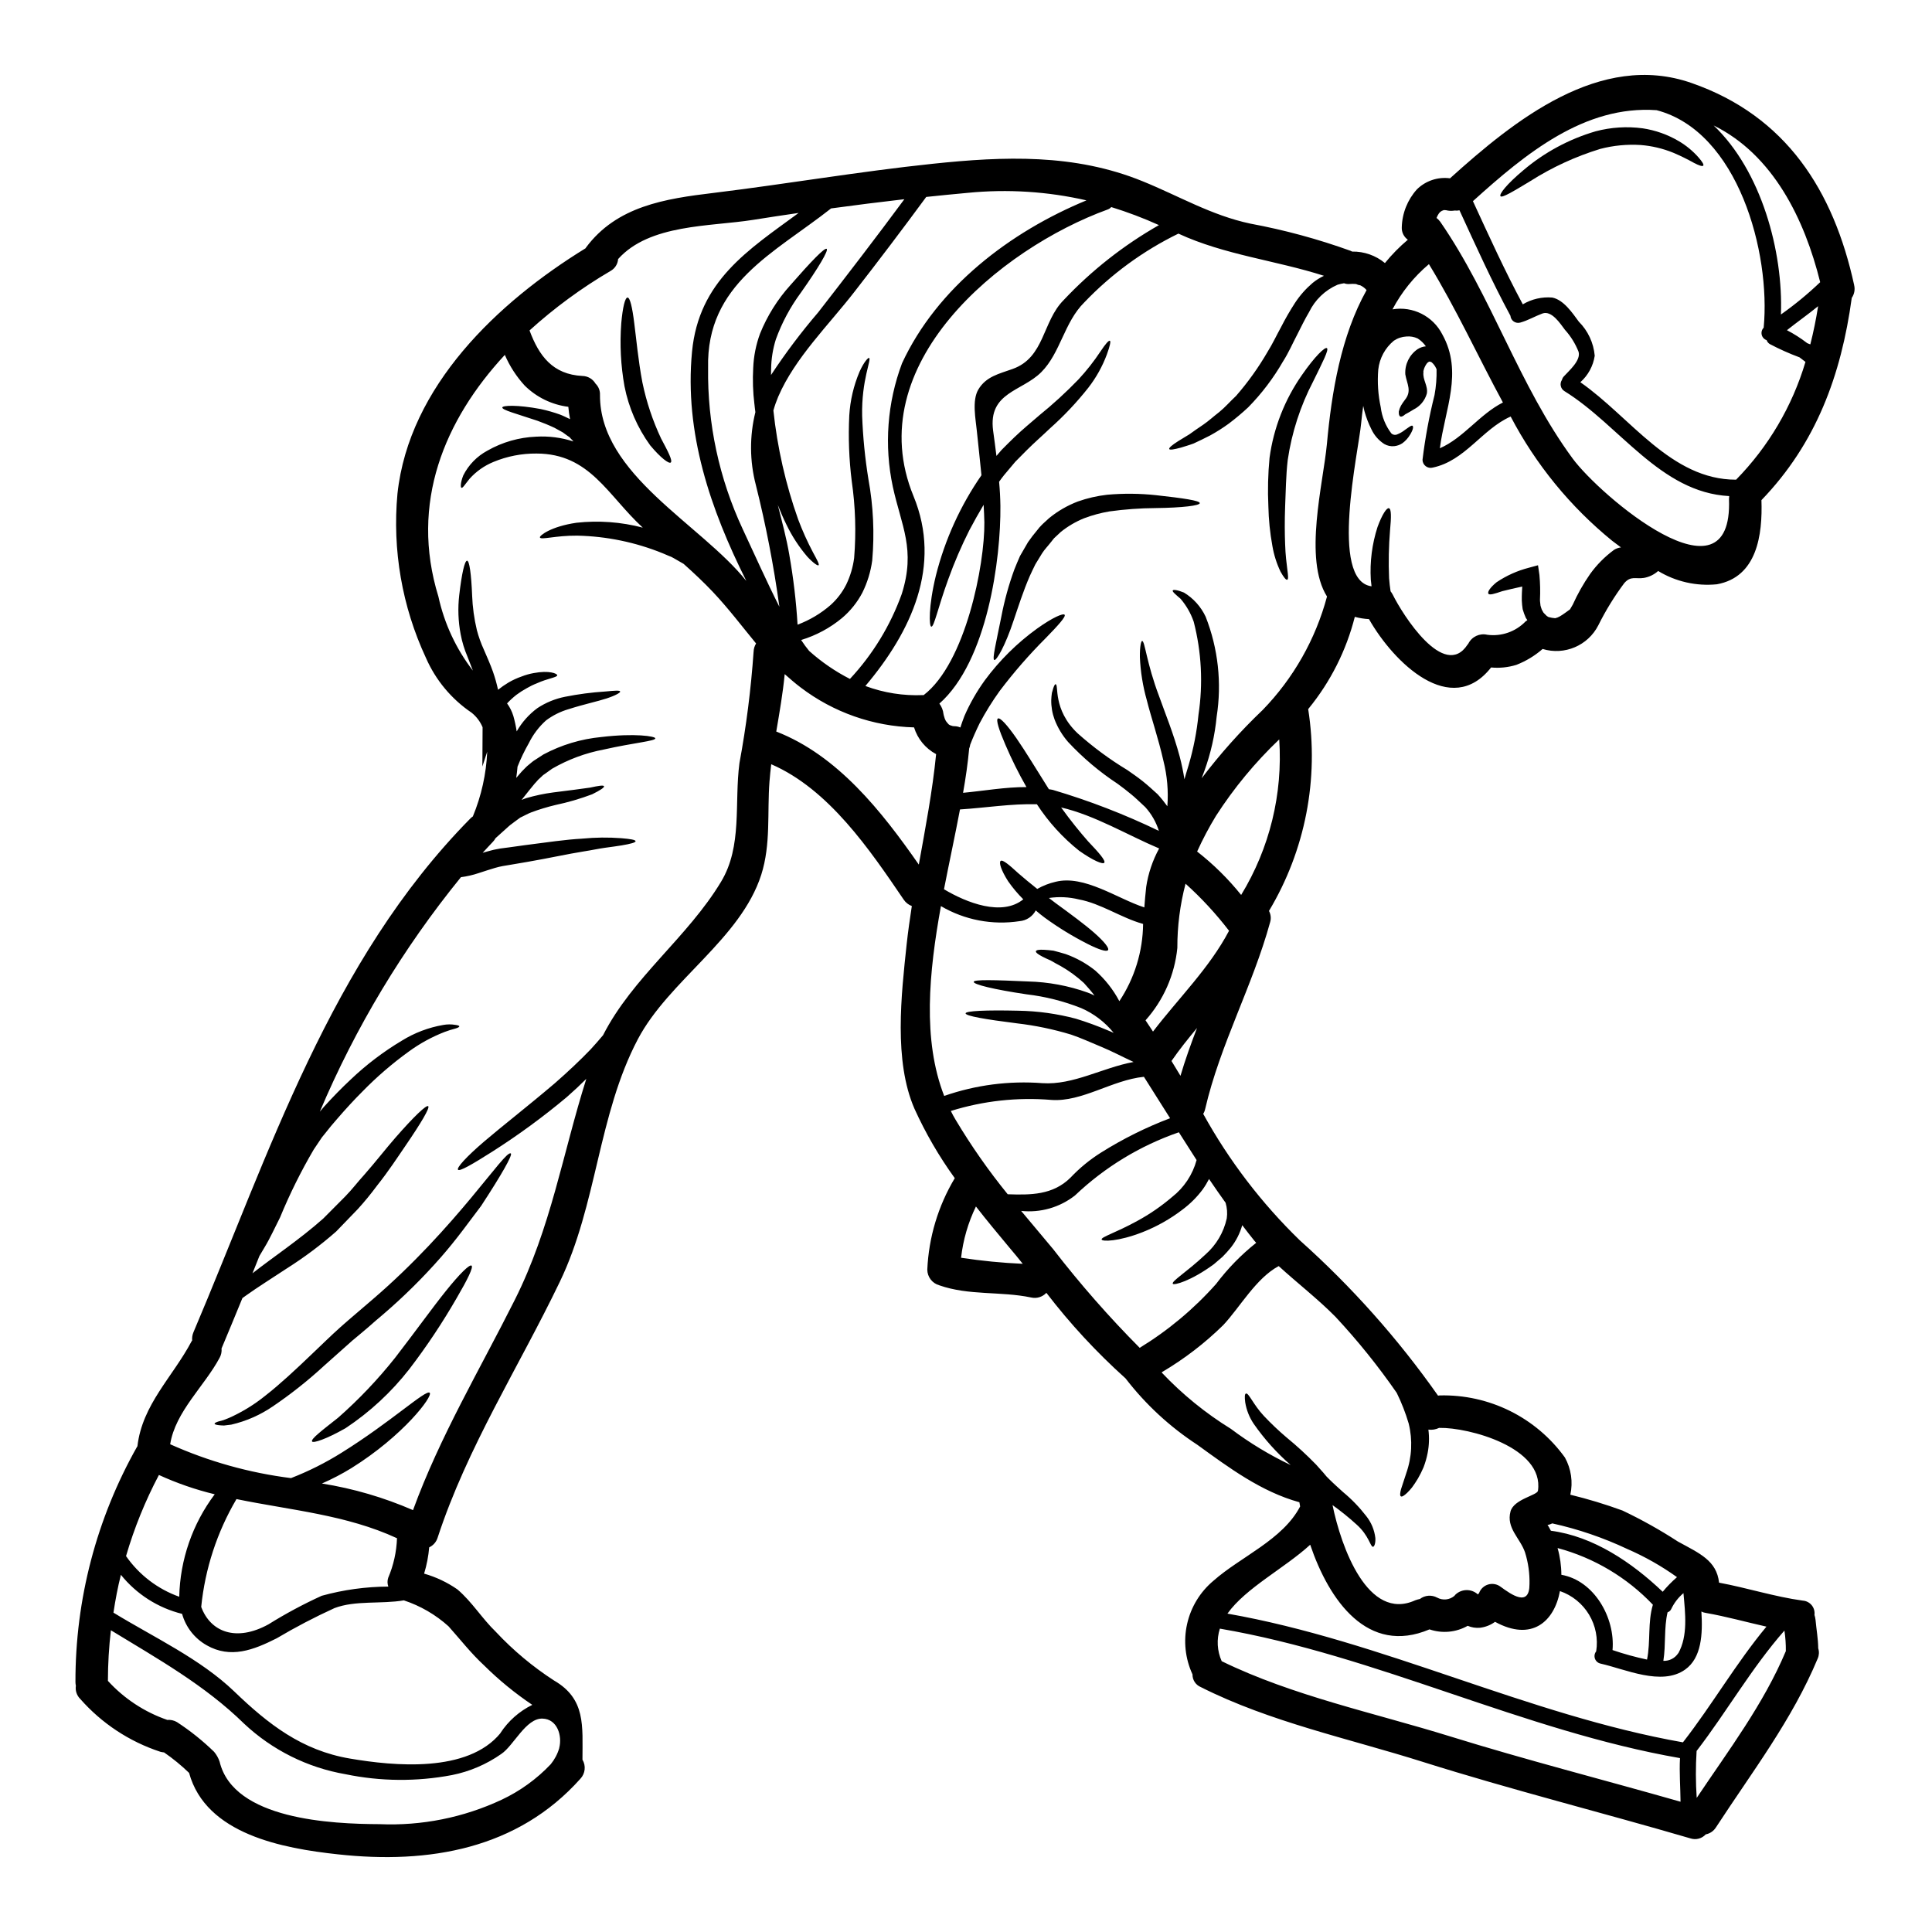 <?xml version="1.0" encoding="UTF-8"?>
<!-- Uploaded to: SVG Repo, www.svgrepo.com, Generator: SVG Repo Mixer Tools -->
<svg fill="#000000" width="800px" height="800px" version="1.1" viewBox="144 144 512 512" xmlns="http://www.w3.org/2000/svg">
 <g>
  <path d="m526.41 199.69c0.316 0-0.262 0.199-0.262 0.145h0.004c-0.129 0.113-0.273 0.211-0.43 0.285-0.117 0.156-0.25 0.301-0.395 0.434-0.254 0.375-0.465 0.777-0.629 1.203 0.367 0.289 0.695 0.625 0.977 1 13.672 19.781 20.859 43.43 35.113 62.781 7.129 9.688 42.531 39.996 41.414 10.715 0.004-0.262 0.023-0.527 0.055-0.785-18.258-0.949-29.008-18.746-43.656-27.809h0.004c-0.492-0.293-0.844-0.773-0.973-1.332-0.133-0.555-0.027-1.141 0.281-1.621 0.09-0.34 0.254-0.656 0.488-0.918 1.285-1.434 4.613-4.242 3.938-6.566v0.004c-0.844-2.141-2.066-4.113-3.609-5.82-1.203-1.574-3.5-5.219-5.965-4.328-2.008 0.746-3.812 1.836-5.875 2.41-0.59 0.168-1.227 0.062-1.734-0.285-0.504-0.352-0.824-0.91-0.875-1.523-4.93-9.117-9.172-18.547-13.5-27.945-0.426 0.094-0.859 0.113-1.293 0.059-0.613 0.113-1.246 0.113-1.859 0-0.258-0.074-0.523-0.113-0.789-0.113-0.141-0.008-0.285-0.004-0.43 0.012zm-21.926 19.926v-0.004c-0.391-0.047-0.77-0.164-1.117-0.344-0.609-0.055-1.227-0.055-1.836 0-0.457 0.027-0.918-0.043-1.348-0.203-0.582 0.094-1.16 0.223-1.723 0.395-3.297 1.434-5.969 4-7.535 7.234-1.09 1.836-2.121 3.938-3.211 6.106-1.18 2.234-2.203 4.644-3.668 6.934h-0.004c-2.551 4.449-5.664 8.555-9.258 12.215-1.645 1.531-3.367 2.977-5.16 4.328-1.574 1.145-3.223 2.188-4.93 3.125-1.605 0.832-3.066 1.52-4.356 2.121-1.285 0.488-2.438 0.789-3.352 1.09-1.891 0.516-2.981 0.688-3.125 0.395-0.145-0.297 0.688-1.035 2.363-2.094l3.008-1.836c1.062-0.789 2.32-1.633 3.668-2.551 1.348-0.918 2.723-2.18 4.242-3.352 1.52-1.234 2.871-2.809 4.473-4.301h-0.008c3.129-3.594 5.906-7.481 8.293-11.602 1.348-2.148 2.41-4.445 3.582-6.566 1.121-2.203 2.356-4.348 3.699-6.422 1.289-1.969 2.856-3.742 4.644-5.273 0.93-0.766 1.949-1.41 3.039-1.918-12.785-4.102-26.316-5.512-38.574-11.18-0.027 0-0.027 0.027-0.055 0.027-9.305 4.543-17.73 10.707-24.883 18.199-5.359 5.305-6.297 13.383-11.414 18.5s-14.074 5.301-12.758 15.449c0.316 2.238 0.602 4.477 0.887 6.738 0.461-0.543 0.891-1.062 1.352-1.574 1.117-1.145 2.262-2.262 3.383-3.352 2.234-2.148 4.445-3.938 6.508-5.731l-0.004-0.004c3.691-2.981 7.195-6.188 10.492-9.602 2.16-2.328 4.125-4.828 5.879-7.481 1.258-1.891 2.121-2.894 2.438-2.777 0.316 0.113 0.027 1.406-0.789 3.641-1.18 3.164-2.832 6.133-4.902 8.801-3.062 3.879-6.461 7.481-10.152 10.766-1.969 1.891-4.156 3.781-6.164 5.789-1.004 1.004-2.008 2.035-3.039 3.066-0.977 1.18-1.969 2.363-3.012 3.582-0.457 0.547-0.859 1.148-1.285 1.719 0.199 2.148 0.316 4.301 0.344 6.422 0.141 13.902-3.414 41.105-16.168 52.367l-0.004 0.004c0.605 0.805 0.98 1.754 1.09 2.754 0.043 0.129 0.07 0.262 0.086 0.395l0.262 0.863c0.082 0.168 0.254 0.543 0.285 0.602 0.027 0.059 0.395 0.488 0.434 0.543h-0.004c0.109 0.129 0.223 0.254 0.344 0.375 0.117 0.055 0.234 0.121 0.34 0.199 0.207 0.078 0.422 0.148 0.637 0.203 0.035 0.016 0.074 0.027 0.113 0.027 0.125-0.004 0.246 0.004 0.371 0.027 0.551 0 1.102 0.117 1.605 0.344 0.316-0.977 0.66-1.969 1.062-3.012 1.457-3.348 3.273-6.527 5.414-9.488 3.887-5.266 8.566-9.898 13.875-13.727 4.102-2.926 6.906-4.129 7.281-3.641 0.375 0.488-1.719 2.809-5.047 6.219v-0.004c-4.379 4.379-8.449 9.051-12.18 13.992-1.961 2.723-3.731 5.578-5.301 8.543-0.977 2.004-1.836 3.938-2.496 5.676-0.051 0.363-0.148 0.719-0.289 1.059v0.117c-0.344 3.699-0.891 7.57-1.605 11.578 5.512-0.516 11.238-1.547 16.801-1.52v0.004c-2.078-3.637-3.945-7.391-5.59-11.242-1.719-3.988-2.551-6.625-1.969-6.938 0.582-0.316 2.438 1.691 4.93 5.273 2.383 3.441 5.305 8.285 8.574 13.473 0.344 0.059 0.688 0.086 1.031 0.172h-0.004c9.652 2.856 19.055 6.488 28.121 10.863-0.734-2.336-1.965-4.484-3.609-6.297-1.203-1.09-2.582-2.469-3.613-3.297-1.203-1.004-2.465-1.969-3.727-2.894h-0.004c-4.789-3.152-9.188-6.867-13.098-11.062-1.531-1.754-2.746-3.766-3.582-5.938-0.617-1.656-0.918-3.418-0.891-5.188 0.023-0.633 0.082-1.266 0.176-1.891 0.141-0.516 0.254-0.945 0.375-1.289 0.227-0.656 0.43-1.031 0.598-1 0.918 0-0.859 6.648 5.848 13.012v-0.004c4.078 3.641 8.48 6.894 13.156 9.719 1.32 0.918 2.695 1.863 4.07 2.953 1.547 1.23 2.582 2.234 3.938 3.441v-0.004c0.934 1.02 1.805 2.094 2.609 3.215 0.309-4.035-0.043-8.094-1.035-12.016-1.348-5.992-3.238-11.414-4.414-16.109-1.051-3.719-1.668-7.551-1.832-11.414-0.031-2.781 0.316-4.273 0.602-4.273 0.742 0.031 1.145 5.82 4.5 14.676 1.574 4.473 3.781 9.719 5.477 16.055h-0.004c0.512 1.957 0.922 3.938 1.234 5.934 0.348-1.203 0.688-2.41 1.09-3.668 1.305-4.398 2.188-8.91 2.637-13.473 1.234-8.203 0.809-16.566-1.262-24.598-0.77-2.238-1.957-4.309-3.496-6.106-1.379-1.18-2.234-1.891-2.062-2.207 0.168-0.254 1.23-0.141 2.981 0.574h-0.004c2.5 1.52 4.496 3.742 5.738 6.391 3.309 8.414 4.316 17.555 2.918 26.488-0.473 4.894-1.559 9.711-3.234 14.332-0.262 0.688-0.488 1.348-0.746 2.008h-0.004c4.898-6.457 10.305-12.512 16.172-18.105 8.16-8.402 14.031-18.754 17.055-30.07-6.277-10-1.004-29.953-0.027-40.414 1.258-13.777 3.723-28.637 10.516-40.793-0.461-0.539-1.035-0.969-1.676-1.27zm130.88-0.059v-0.004c0.285 1.168 0.059 2.402-0.629 3.387-2.809 20.523-9.445 38.574-23.934 53.602 0.316 9.176-1.148 20.379-11.809 22.301-5.434 0.543-10.898-0.691-15.566-3.523-1.062 0.957-2.375 1.59-3.785 1.836-2.176 0.344-3.441-0.633-5.188 1.375v-0.004c-2.625 3.512-4.93 7.254-6.879 11.18-2.75 5.394-8.973 8.039-14.766 6.277-2.055 1.801-4.414 3.227-6.961 4.215-2.164 0.668-4.438 0.902-6.691 0.688-10.629 13.527-25.801-1.262-32.363-12.816v0.004c-1.27-0.066-2.527-0.27-3.754-0.602-2.258 8.898-6.434 17.195-12.242 24.309-0.027 0.059-0.086 0.086-0.113 0.145 2.906 18.496-0.77 37.426-10.391 53.484 0.508 0.934 0.609 2.031 0.289 3.039-4.644 16.887-13.246 32.363-17.199 49.449h-0.004c-0.094 0.457-0.27 0.895-0.516 1.289 6.836 12.387 15.473 23.691 25.629 33.539 13.73 12.27 26.012 26.07 36.605 41.133 0.141-0.031 0.285-0.051 0.43-0.055 13.102-0.336 25.527 5.82 33.195 16.453 1.656 3.004 2.168 6.508 1.434 9.859 4.68 1.137 9.289 2.535 13.812 4.188 5.078 2.414 9.992 5.16 14.707 8.227 5.703 3.125 10.262 5.016 10.895 10.891 7.449 1.379 14.672 3.727 22.188 4.758 0.922 0.062 1.781 0.508 2.367 1.223 0.586 0.719 0.848 1.645 0.727 2.566 0.137 0.426 0.234 0.867 0.285 1.316 0.227 2.519 0.688 5.016 0.715 7.566h0.004c0.277 0.875 0.227 1.82-0.141 2.664-6.766 16.254-17.402 30.07-26.945 44.723l-0.004-0.004c-0.598 0.988-1.59 1.676-2.723 1.891-1.027 1.129-2.621 1.543-4.07 1.062-23.594-6.906-47.441-12.871-70.891-20.266-19.578-6.191-40.473-10.547-58.875-19.836-1.344-0.566-2.211-1.895-2.18-3.356-1.934-4.172-2.438-8.867-1.43-13.355 1.004-4.488 3.461-8.52 6.992-11.469 7.223-6.391 18.348-10.836 22.961-19.68-0.059-0.371-0.145-0.742-0.199-1.117-10.094-2.777-18.605-9.117-27.031-15.219l-0.004-0.004c-7.289-4.754-13.723-10.703-19.035-17.602-7.676-6.894-14.699-14.484-20.98-22.672-1.031 1.105-2.57 1.574-4.043 1.234-8.082-1.691-16.48-0.461-24.363-3.238v-0.004c-1.859-0.527-3.144-2.223-3.148-4.156 0.379-8.551 2.883-16.875 7.281-24.223-4.16-5.754-7.731-11.906-10.668-18.371-5.559-12.703-3.496-30.309-2.09-43.57 0.371-3.414 0.859-6.793 1.375-10.176-0.875-0.324-1.629-0.918-2.148-1.691-8.969-13.188-19.836-29.27-35.113-35.887-0.172 1.52-0.348 3.039-0.461 4.586-0.629 8.34 0.395 16.598-2.176 24.684-5.477 17.082-24.48 28.004-32.707 43.598-10.574 20.094-10.777 43.742-20.695 64.324-10.863 22.59-24.535 43.832-32.363 67.766v-0.004c-0.344 1.137-1.16 2.078-2.238 2.578-0.203 2.363-0.656 4.699-1.348 6.965 3.152 0.898 6.137 2.312 8.828 4.184 3.902 3.324 6.512 7.711 10.207 11.266h-0.004c4.59 4.902 9.762 9.223 15.395 12.871 8.453 4.902 7.539 12.012 7.539 20.984 0.969 1.613 0.746 3.676-0.543 5.047-16.652 18.66-40.148 22.676-64.266 20.039-14.531-1.574-34.973-5.273-39.441-21.586h-0.004c-2.055-1.988-4.269-3.801-6.621-5.422-0.328-0.031-0.656-0.09-0.977-0.168-8.211-2.688-15.551-7.531-21.254-14.02-0.914-0.91-1.34-2.195-1.145-3.469-0.07-0.332-0.109-0.668-0.113-1.004-0.047-21.852 5.582-43.34 16.336-62.359 0.027-0.027 0.059-0.086 0.086-0.113 1.289-11.094 9.344-18.348 14.363-27.836 0.055-0.062 0.105-0.129 0.145-0.199-0.066-0.742 0.051-1.492 0.34-2.176 20.211-47.586 36.211-98.398 73.301-136.07v-0.004c0.223-0.242 0.473-0.453 0.746-0.629 2.262-5.457 3.551-11.27 3.809-17.168l-1.285 3.938 0.055-10.402v-0.004c-0.637-1.516-1.641-2.844-2.926-3.867-5.328-3.602-9.523-8.645-12.094-14.535-6.32-13.574-8.922-28.582-7.539-43.488 3.066-28.492 26.57-50.734 49.848-65.039 0.027-0.07 0.066-0.141 0.117-0.199 8.168-10.98 20.953-12.93 33.82-14.477 19.348-2.363 38.613-5.676 57.988-7.711 19.035-2.008 37.668-2.723 55.672 4.613 9.633 3.902 18.258 9.055 28.574 11.238 9.047 1.68 17.938 4.094 26.59 7.215 0.137 0.055 0.266 0.121 0.395 0.195 3.164-0.055 6.242 1.02 8.684 3.039 1.824-2.246 3.859-4.312 6.07-6.18-1.059-0.754-1.664-1.996-1.605-3.293 0.098-3.727 1.52-7.293 4.016-10.062 2.316-2.273 5.551-3.352 8.77-2.922 16.973-15.309 39.754-33.738 64.012-25.254 25.078 8.73 37.637 28.543 43.09 53.559zm-11.609 15.707c0.836-3.293 1.52-6.648 2.066-10.121-2.695 2.207-5.535 4.188-8.266 6.363 1.895 0.984 3.699 2.137 5.387 3.441 0.27 0.129 0.555 0.203 0.812 0.316zm-1.285 4.644c-0.516-0.395-1.035-0.789-1.574-1.203l-0.004-0.004c-2.68-0.992-5.293-2.16-7.824-3.492-0.422-0.23-0.738-0.609-0.891-1.062-0.652-0.219-1.148-0.762-1.305-1.43-0.16-0.672 0.035-1.375 0.52-1.867 1.895-19.898-6.762-52-28.375-57.648-19.121-1.348-34.715 11.492-48.676 24.109 4.242 9.199 8.43 18.434 13.219 27.344h-0.004c2.352-1.395 5.074-2.027 7.797-1.801 3.039 0.602 5.359 4.098 7.051 6.391 2.422 2.422 3.914 5.617 4.215 9.031-0.406 2.715-1.758 5.199-3.812 7.019 13.301 9.258 24.008 25.855 41.277 25.828 8.574-8.754 14.887-19.469 18.383-31.215zm3.898-21.125c-4.129-16.684-12.469-33.77-28.234-41.535 12.637 12.008 18.461 33.395 17.828 50.105l-0.004-0.004c3.676-2.594 7.156-5.457 10.406-8.566zm-9.102 362.78c0.023-1.82-0.102-3.641-0.375-5.441-8.715 9.914-15.25 21.469-23.273 31.902v-0.004c-0.262 4.144-0.254 8.301 0.027 12.441 8.441-12.609 17.719-24.848 23.621-38.898zm-5.117-6.481c-5.359-1.203-10.668-2.691-16.082-3.641-0.41-0.051-0.812-0.176-1.18-0.367 0.375 5.992 0.059 12.297-4.328 15.395-6.25 4.414-15.855-0.145-22.434-1.605l-0.004-0.004c-0.676-0.16-1.223-0.656-1.449-1.312s-0.102-1.383 0.332-1.926c0.535-3.363-0.137-6.812-1.891-9.73-1.758-2.922-4.488-5.129-7.711-6.238-1.492 8.086-7.477 13.473-17.199 8.145-1.168 0.859-2.543 1.402-3.984 1.574-1.113 0.105-2.238-0.074-3.266-0.516-3.082 1.746-6.766 2.09-10.121 0.945-16.371 6.938-26.602-7.625-31.617-22.434-6.738 6.191-17.113 11.465-21.93 18.258 41.137 7.223 79.574 26.859 120.71 34.113 7.758-9.957 14.066-20.965 22.121-30.652zm-23.363 7.027c2.551-4.644 1.836-10.465 1.348-15.91-1.371 1.156-2.477 2.594-3.242 4.215-0.188 0.41-0.539 0.723-0.969 0.859-0.977 4.156-0.43 8.602-1.117 12.871h-0.004c1.586 0.066 3.086-0.707 3.953-2.035zm0.574 39.359c-0.031-3.84-0.348-7.684-0.145-11.551-41.531-7.223-80.348-27.203-121.94-34.312-0.902 2.84-0.727 5.91 0.488 8.629 18.773 9.172 40.539 13.73 60.426 19.895 20.199 6.273 40.762 11.516 61.133 17.336zm-4.723-55.641v0.004c1.152-1.395 2.418-2.688 3.785-3.871-4.109-2.941-8.52-5.441-13.156-7.453-6.359-3-13.031-5.277-19.895-6.793-0.316 0.145-0.641 0.27-0.977 0.371-0.094 0.016-0.191 0.016-0.285 0 0.113 0.199 0.227 0.344 0.375 0.629l0.516 0.949c11.277 1.473 21.484 8.426 29.625 16.164zm-4.156 17.973c0.977-4.785 0.145-9.84 1.551-14.531-6.875-7.238-15.613-12.438-25.258-15.02 0.656 2.305 0.992 4.688 1.004 7.086 8.688 1.52 14.305 11.379 13.559 19.949 2.992 1.023 6.039 1.863 9.133 2.519zm-6.902-294.73c-0.789-0.602-1.574-1.18-2.289-1.719h-0.004c-11.125-9.047-20.293-20.262-26.945-32.965-7.57 3.352-12.066 11.723-20.641 13.527-0.645 0.176-1.336 0.043-1.867-0.363-0.531-0.402-0.848-1.031-0.852-1.699 0.699-5.773 1.762-11.5 3.18-17.141 0.418-2.269 0.598-4.574 0.543-6.883-0.027-0.059-0.055-0.086-0.082-0.145-0.273-0.652-0.699-1.23-1.238-1.688-0.602-0.316-0.742-0.145-1.18 0.227-0.25 0.316-0.465 0.664-0.629 1.031-0.145 0.305-0.25 0.621-0.32 0.949-0.082 0.141-0.027 0.316-0.027 0.457-0.254 1.969 1.289 3.641 0.891 5.676-0.523 1.824-1.793 3.348-3.5 4.184-0.484 0.289-0.918 0.574-1.32 0.789-0.316 0.199-0.602 0.316-0.887 0.488-0.547 0.488-1.004 0.715-1.32 0.574s-0.434-0.602-0.395-1.352h0.008c0.117-0.531 0.309-1.043 0.57-1.52 0.312-0.527 0.656-1.035 1.035-1.52 1.918-2.363 0.543-4.211 0.113-6.762-0.168-2.648 1.074-5.195 3.266-6.691 0.656-0.418 1.402-0.676 2.18-0.746-0.582-0.836-1.32-1.547-2.18-2.09-0.922-0.426-1.938-0.602-2.949-0.516-1.199 0.059-2.359 0.445-3.356 1.117-2.32 1.914-3.801 4.66-4.129 7.652-0.273 3.34-0.051 6.699 0.656 9.977 0.305 2.508 1.266 4.891 2.785 6.906 0.438 0.441 1.109 0.543 1.66 0.258 0.691-0.277 1.336-0.656 1.922-1.117 1.062-0.742 1.805-1.348 2.066-1.117 0.262 0.227 0.168 1.004-0.66 2.363l-0.004-0.004c-0.512 0.871-1.195 1.633-2.004 2.234-0.637 0.43-1.363 0.699-2.125 0.789-0.945 0.109-1.902-0.09-2.723-0.574-1.465-0.949-2.637-2.289-3.379-3.871-0.785-1.547-1.406-3.172-1.863-4.844-0.113-0.43-0.23-0.918-0.316-1.375-0.23 1.547-0.395 3.066-0.547 4.586-0.656 7.336-8.512 41.723 2.754 43.227-0.082-0.57-0.141-1.18-0.199-1.773v-0.004c-0.273-4.711 0.332-9.438 1.781-13.934 1.203-3.293 2.41-5.117 3.012-4.988 0.684 0.172 0.629 2.41 0.316 5.789l-0.004 0.004c-0.348 4.242-0.438 8.504-0.258 12.758 0.086 1.203 0.227 2.363 0.395 3.469l-0.004-0.004c0.223 0.277 0.414 0.578 0.578 0.891 2.637 5.332 13.613 22.703 19.805 13.273 0.066-0.102 0.145-0.199 0.227-0.289 0.926-1.855 3.008-2.828 5.027-2.348 3.754 0.496 7.519-0.816 10.148-3.543 0.145-0.113 0.297-0.219 0.457-0.316-0.109-0.199-0.23-0.391-0.371-0.57-0.348-0.766-0.637-1.555-0.863-2.359-0.117-0.762-0.191-1.523-0.227-2.293-0.027-1.379 0.055-2.609 0.113-3.699-2.148 0.461-3.957 0.891-5.301 1.23-2.035 0.688-3.387 1.117-3.668 0.66-0.285-0.457 0.43-1.605 2.176-3.039v0.004c2.617-1.762 5.516-3.062 8.57-3.844l2.406-0.656 0.375 2.578c0.199 2.191 0.25 4.394 0.141 6.594 0 0.574 0.117 1.004 0.145 1.52 0.102 0.387 0.227 0.77 0.371 1.145 0.23 0.289 0.289 0.66 0.602 0.918l0.625 0.625 0.086 0.082h0.004c0.137 0.098 0.277 0.184 0.426 0.262 0.582 0.164 1.176 0.27 1.777 0.312 0.414-0.094 0.812-0.246 1.18-0.457 1.059-0.602 2.008-1.379 2.754-1.895 0.227-0.375 0.461-0.789 0.715-1.23h0.004c1.277-2.836 2.812-5.551 4.586-8.109 1.77-2.465 3.918-4.633 6.363-6.426 0.555-0.348 1.18-0.57 1.832-0.648zm-22.004 249.99c1.691-11.523-18.434-16.801-26.055-16.652h-0.145c-0.879 0.422-1.867 0.582-2.836 0.453 0.266 2.07 0.199 4.172-0.203 6.219-0.25 1.293-0.617 2.559-1.09 3.789-0.438 1.02-0.934 2.016-1.492 2.981-0.543 0.891-1.031 1.633-1.52 2.293-0.41 0.527-0.863 1.027-1.344 1.492-0.789 0.742-1.348 1.086-1.633 0.918-0.289-0.168-0.254-0.836 0.027-1.895 0.348-1.004 0.789-2.438 1.379-4.215h-0.004c1.508-4.234 1.738-8.82 0.66-13.188-0.824-2.797-1.887-5.523-3.176-8.137-4.926-7.109-10.355-13.855-16.254-20.18-4.672-4.723-10.062-8.887-15.02-13.414-5.996 3.207-10.234 10.863-14.676 15.621-4.898 4.812-10.367 9.012-16.285 12.496v0.141c5.426 5.731 11.574 10.734 18.293 14.879 4.945 3.719 10.254 6.934 15.844 9.59-3.691-3.219-6.977-6.879-9.777-10.895-1.164-1.719-1.941-3.668-2.273-5.719-0.172-1.379-0.145-2.207 0.172-2.32 0.715-0.344 1.922 2.898 4.84 5.992h0.004c1.879 1.988 3.871 3.875 5.961 5.648 2.742 2.246 5.356 4.648 7.824 7.191 0.633 0.715 1.262 1.434 1.895 2.121l0.863 1.031 0.789 0.789c1.145 1.145 2.383 2.234 3.543 3.293h-0.004c2.285 1.887 4.352 4.023 6.164 6.367 1.348 1.68 2.191 3.707 2.438 5.848 0.086 1.547-0.344 2.32-0.629 2.32-0.746-0.031-1.004-2.926-4.383-5.934h-0.004c-2.008-1.828-4.125-3.539-6.336-5.117 2.293 11.18 9.375 30.93 21.926 25.227 0.402-0.152 0.816-0.266 1.234-0.348 1.316-1.004 3.098-1.148 4.555-0.367 1.48 0.809 3.305 0.629 4.59-0.461 0.07-0.102 0.145-0.199 0.23-0.289 1.656-1.613 4.285-1.652 5.988-0.086 0.098-0.129 0.203-0.254 0.316-0.371 0.406-1.098 1.309-1.941 2.43-2.269 1.125-0.328 2.34-0.102 3.273 0.605 2.836 2.066 7.684 5.535 7.656-0.715 0.066-2.848-0.332-5.684-1.184-8.402-1.285-3.781-5.043-6.418-3.84-10.863 0.906-3.262 7.098-4.238 7.266-5.469zm-25.996-276.27c6.277-2.723 10.52-9 16.711-12.125-6.566-12.094-12.328-24.766-19.609-36.664-3.961 3.332-7.242 7.402-9.66 11.98 5.387-0.906 10.734 1.789 13.215 6.652 5.562 10.004 0.66 19.863-0.656 30.156zm-52.66 118.38c7.543-12.367 11.066-26.766 10.09-41.219-6.371 6.066-12 12.871-16.766 20.27-1.855 3.043-3.519 6.199-4.992 9.445 4.32 3.375 8.234 7.234 11.668 11.504zm3.988 92.188c-0.145-0.172-0.316-0.348-0.461-0.516-1.117-1.352-2.176-2.781-3.238-4.156l-0.004 0.004c-0.598 2.133-1.609 4.129-2.977 5.875-0.703 0.867-1.449 1.699-2.238 2.492-0.789 0.688-1.551 1.352-2.293 1.969-6.133 4.504-10.629 5.648-10.891 5.191-0.395-0.688 3.582-3.012 8.66-7.769h-0.004c2.859-2.508 4.84-5.863 5.648-9.574 0.195-1.383 0.086-2.793-0.312-4.129-1.492-2.062-2.953-4.184-4.387-6.297h-0.004c-0.492 0.969-1.055 1.895-1.688 2.777-1.512 2.023-3.309 3.816-5.336 5.328-3.238 2.481-6.809 4.496-10.605 5.988-6.449 2.523-10.781 2.523-10.836 1.922-0.117-0.656 3.754-1.777 9.445-4.898v-0.004c3.297-1.785 6.394-3.918 9.242-6.356 3.16-2.473 5.434-5.902 6.481-9.777-1.574-2.438-3.148-4.898-4.699-7.363-10.266 3.547-19.652 9.254-27.52 16.738-4.043 3.18-9.168 4.648-14.277 4.098 2.836 3.414 5.676 6.793 8.547 10.207h-0.004c7.078 9.16 14.715 17.871 22.875 26.082 7.543-4.609 14.363-10.312 20.238-16.922 3.07-4.07 6.644-7.734 10.633-10.906zm-27.348-55.98c6.793-8.887 14.934-16.801 20.152-26.719v0.004c-3.457-4.5-7.312-8.676-11.527-12.473-1.461 5.559-2.191 11.281-2.176 17.027-0.711 7.125-3.664 13.836-8.43 19.176 0.66 0.977 1.316 1.98 1.98 2.984zm7.281 11.723c1.258-4.269 2.777-8.484 4.383-12.672-2.363 2.836-4.672 5.703-6.766 8.742 0.805 1.293 1.578 2.609 2.383 3.93zm-2.754 11.238c-2.32-3.668-4.617-7.336-6.938-10.977-8.453 0.859-16.34 6.691-24.508 6.133l-0.008-0.004c-8.988-0.754-18.043 0.238-26.656 2.926 0.395 0.789 0.789 1.547 1.262 2.32 4.125 6.91 8.742 13.512 13.816 19.754 6.023 0.199 11.953 0.254 16.652-4.418 2.41-2.551 5.137-4.785 8.109-6.648 5.773-3.625 11.895-6.668 18.27-9.086zm-6.336-61.258h-0.004c0.535-3.586 1.699-7.051 3.441-10.234-8.312-3.5-17.113-8.828-25.977-10.863 2.578 3.582 5.074 6.621 7.137 8.969 2.898 3.039 4.703 5.117 4.301 5.676-0.348 0.516-2.926-0.543-6.625-3.148v0.004c-4.387-3.488-8.18-7.66-11.234-12.355-6.852-0.172-13.559 0.945-20.383 1.379-1.285 6.82-2.836 13.93-4.238 21.152 6.019 3.586 15.352 7.254 21.012 2.668l-0.004-0.004c-1.477-1.473-2.82-3.074-4.016-4.789-1.863-2.922-2.492-4.988-1.969-5.387 0.523-0.402 2.207 1.004 4.672 3.269 1.348 1.18 3.066 2.606 5.016 4.156 1.523-0.863 3.164-1.504 4.875-1.895 7.598-1.895 16.344 4.473 23.508 6.793 0.113-1.723 0.289-3.5 0.488-5.391zm-7.109 30.242h-0.004c4.031-6.074 6.219-13.18 6.297-20.469-5.848-1.633-11.152-5.414-17.055-6.508-2.586-0.633-5.273-0.762-7.91-0.371 0.57 0.434 1.145 0.891 1.773 1.352 4.043 2.953 7.797 5.703 10.348 7.965 2.551 2.262 3.938 3.988 3.543 4.504-0.395 0.516-2.438-0.145-5.449-1.664l0.004-0.004c-3.953-2.004-7.738-4.324-11.32-6.934-0.836-0.602-1.605-1.262-2.383-1.922-0.848 1.613-2.457 2.68-4.269 2.84-7.203 1.113-14.574-0.293-20.859-3.984-3.18 17.57-4.93 35.426 0.863 50.305h-0.004c8.352-2.91 17.215-4.062 26.031-3.383 8.199 0.547 15.91-4.098 24.164-5.617-2.926-1.348-5.648-2.809-8.484-3.984-2.836-1.172-5.59-2.438-8.082-3.269-4.672-1.418-9.461-2.418-14.309-2.981-8.426-1.059-13.73-1.969-13.641-2.664 0.086-0.629 5.301-0.891 13.93-0.688h-0.004c5.172 0.082 10.312 0.793 15.309 2.121 2.902 0.891 5.754 1.934 8.547 3.125 0.484 0.168 0.973 0.43 1.461 0.629l-0.004-0.008c-2.305-2.852-5.262-5.106-8.625-6.566-4.641-1.836-9.496-3.059-14.449-3.641-8.715-1.289-14.168-2.637-14.016-3.324 0.113-0.629 5.512-0.488 14.391-0.086h-0.004c5.398 0.133 10.742 1.129 15.824 2.949 0.602 0.23 1.203 0.488 1.805 0.789-0.918-1.203-1.863-2.293-2.809-3.324v-0.004c-1.879-1.727-3.945-3.234-6.164-4.496-0.973-0.516-1.863-1.004-2.637-1.465-0.859-0.371-1.602-0.715-2.203-1.031-1.203-0.629-1.805-1.117-1.719-1.434 0.086-0.316 0.859-0.457 2.203-0.375 0.688 0.031 1.492 0.117 2.441 0.23 0.973 0.254 2.062 0.543 3.293 0.918v0.004c2.809 1.004 5.434 2.469 7.769 4.328 2.609 2.305 4.781 5.059 6.406 8.137zm10.488-205.67c-4.109-1.859-8.328-3.453-12.637-4.781-0.246 0.289-0.562 0.504-0.918 0.633-28.605 10.391-65.785 41.184-51.48 75.984 7.598 18.461-0.629 35.945-12.758 50.305 4.891 1.824 10.094 2.641 15.309 2.41h0.141c11.094-8.512 16.195-34.543 16.082-45.781-0.027-1.547-0.113-3.094-0.199-4.644-1.348 2.266-2.609 4.531-3.754 6.691h-0.004c-2.133 4.231-4.012 8.586-5.613 13.043-2.754 7.539-3.754 12.699-4.504 12.555-0.57-0.113-0.789-5.246 1.23-13.559 2.398-9.508 6.484-18.508 12.07-26.57-0.371-3.938-0.832-7.824-1.23-11.809-0.289-3.008-1.32-7.965 0.395-10.891 2.066-3.496 5.562-4.184 9.055-5.449 8.598-3.039 7.871-12.594 13.586-18.285h-0.004c7.379-7.836 15.883-14.527 25.238-19.852zm-36.086 275.27c-1.145-1.434-2.289-2.836-3.469-4.215-3.008-3.613-6.047-7.25-8.941-10.977-2.07 4.273-3.402 8.867-3.938 13.586 5.418 0.824 10.875 1.363 16.348 1.605zm16.926-281.82v0.004c-10.32-2.367-20.953-3.043-31.488-2.004-3.668 0.316-7.34 0.715-11.02 1.086-6.219 8.461-12.555 16.832-19.004 25.113-6.793 8.773-15.797 17.543-20.211 27.805h-0.004c-0.504 1.195-0.934 2.422-1.285 3.672 1.047 9.848 3.25 19.539 6.566 28.875 1.125 2.992 2.441 5.91 3.934 8.738 1.09 2.008 1.746 3.18 1.465 3.414-0.23 0.168-1.352-0.547-2.957-2.266-2.211-2.586-4.078-5.449-5.551-8.516-0.789-1.574-1.551-3.352-2.293-5.215 1.09 4.328 2.293 8.715 3.066 13.273h-0.004c1.078 6.106 1.809 12.27 2.18 18.461 3.215-1.203 6.184-2.969 8.77-5.223 1.699-1.531 3.102-3.367 4.129-5.414 1.07-2.215 1.777-4.586 2.094-7.023 0.555-6.785 0.344-13.613-0.633-20.352-0.723-5.781-0.941-11.609-0.656-17.43 0.242-3.996 1.164-7.922 2.723-11.609 1.18-2.606 2.289-3.754 2.523-3.641 0.715 0.348-2.035 5.82-1.836 15.352v-0.004c0.207 5.629 0.762 11.242 1.664 16.801 1.301 7.106 1.637 14.355 1.004 21.555-0.402 2.961-1.285 5.836-2.613 8.512-1.34 2.555-3.16 4.824-5.359 6.691-3.191 2.656-6.887 4.644-10.863 5.844 0.652 1.008 1.359 1.973 2.121 2.898 3.269 2.93 6.902 5.426 10.809 7.422 6.055-6.492 10.727-14.148 13.73-22.5 3.754-11.84-0.086-17.973-2.363-28.434-2.328-10.914-1.48-22.262 2.438-32.711 9.301-20.086 28.645-34.848 48.91-43.191zm-44.473 176.02c1.746-9.719 3.609-19.406 4.586-29.27-2.809-1.496-4.91-4.043-5.848-7.086-10.875-0.293-21.379-3.992-30.039-10.574-1.52-1.145-2.898-2.363-4.242-3.543-0.488 5.117-1.375 10.148-2.234 15.219 16.223 6.301 27.914 21.09 37.777 35.254zm-3.84-176.33c-6.481 0.746-12.949 1.559-19.41 2.438-15.047 11.867-33.105 19.949-32.59 42.25v-0.004c-0.207 14.754 2.93 29.367 9.172 42.738 3.238 6.906 6.297 13.816 9.719 20.582-1.492-10.875-3.578-21.66-6.246-32.305-1.645-6.312-1.684-12.934-0.117-19.266-0.082-0.715-0.195-1.402-0.254-2.148h-0.004c-0.391-3.184-0.496-6.398-0.316-9.602 0.129-3.094 0.738-6.148 1.809-9.055 1.906-4.731 4.633-9.086 8.055-12.871 5.535-6.332 9.055-9.973 9.605-9.605 0.551 0.371-2.121 4.934-6.879 11.672h-0.004c-2.769 3.762-4.984 7.898-6.578 12.289-0.801 2.547-1.227 5.199-1.262 7.871-0.027 0.516-0.027 1.059-0.027 1.605 3.809-5.789 7.984-11.332 12.496-16.598 7.727-9.945 15.379-19.891 22.832-29.98zm-28.035 3.641c-4.043 0.598-8.055 1.18-12.066 1.836-11.32 1.801-27.402 1.059-35.742 10.375l-0.004-0.004c-0.09 1.336-0.859 2.535-2.035 3.18-7.668 4.5-14.855 9.773-21.441 15.746 2.496 6.734 6.137 11.668 14.016 12.066 1.434 0.027 2.746 0.797 3.473 2.035 0.801 0.777 1.23 1.863 1.18 2.981-0.113 21.129 26.766 34.242 38.785 49.305-9.516-18.98-16.457-39.246-14.391-60.746 1.801-18.789 14.898-26.961 28.227-36.758zm-11.906 116.3c0.016-0.781 0.242-1.543 0.656-2.207-3.695-4.473-7.195-9.145-11.492-13.703-2.363-2.496-4.988-4.961-7.711-7.394l-2.637-1.52-0.375-0.199c-0.066-0.043-0.133-0.082-0.199-0.113l-0.789-0.316-1.551-0.66c-7.199-2.922-14.875-4.508-22.645-4.672-5.734-0.059-9.719 1.23-9.891 0.461-0.113-0.488 2.957-2.898 9.664-3.871v-0.004c5.894-0.652 11.859-0.215 17.598 1.293-9.312-8.543-14.016-19.637-28.18-19.637-3.914-0.035-7.801 0.727-11.414 2.234-2.406 0.992-4.559 2.508-6.297 4.445-1.23 1.492-1.836 2.582-2.18 2.383-0.227-0.113-0.285-1.262 0.488-3.238v-0.004c1.406-2.805 3.648-5.106 6.418-6.59 3.941-2.246 8.367-3.516 12.898-3.699 3.348-0.199 6.703 0.23 9.891 1.266-0.207-0.254-0.43-0.492-0.668-0.715-0.086-0.113-0.344-0.348-0.344-0.395l-0.633-0.43-1.18-0.863c-0.789-0.395-1.438-0.832-2.18-1.203-1.574-0.742-3.094-1.348-4.5-1.863-5.734-1.922-9.445-2.867-9.344-3.543 0.113-0.543 3.898-0.742 10.203 0.43v0.004c1.734 0.375 3.441 0.863 5.113 1.465 0.832 0.316 1.746 0.789 2.637 1.203h0.004c-0.215-1.078-0.367-2.172-0.461-3.266-4.367-0.551-8.426-2.527-11.555-5.621-2.199-2.398-3.981-5.152-5.273-8.141-15.965 17.227-25.254 39.242-17.598 64.066 1.555 7.133 4.676 13.828 9.133 19.605-0.488-1.23-0.945-2.496-1.434-3.699-0.816-1.906-1.422-3.894-1.809-5.934-0.648-3.43-0.777-6.938-0.371-10.406 0.66-5.703 1.434-9.055 2.066-9.086 0.633-0.031 1.117 3.582 1.348 9.172h-0.004c0.117 3.113 0.539 6.203 1.262 9.23 0.469 1.773 1.09 3.5 1.852 5.164 0.789 1.836 1.688 3.812 2.438 5.934v0.004c0.535 1.539 0.977 3.106 1.32 4.699 0.863-0.691 1.773-1.324 2.723-1.895 1.121-0.66 2.309-1.207 3.543-1.633 1.016-0.398 2.07-0.695 3.148-0.891 4.156-0.789 6.246 0.117 6.273 0.574 0 0.574-2.438 0.789-5.445 2.148v0.004c-0.902 0.348-1.773 0.773-2.609 1.262-0.965 0.527-1.895 1.121-2.777 1.777-0.879 0.691-1.703 1.449-2.469 2.266 0.738 1.004 1.301 2.129 1.664 3.32 0.383 1.348 0.68 2.719 0.887 4.102 1.375-2.414 3.242-4.512 5.477-6.164 2.219-1.469 4.707-2.492 7.32-3.012 3.527-0.703 7.098-1.172 10.691-1.402 2.469-0.23 3.84-0.348 3.938 0 0.086 0.285-1.145 1.031-3.582 1.836-2.438 0.805-6.051 1.547-10.148 2.867v-0.004c-2.129 0.629-4.125 1.629-5.906 2.953-1.891 1.691-3.438 3.738-4.559 6.016-1.148 2.012-2.156 4.098-3.008 6.25-0.086 1.004-0.199 2.008-0.344 2.981 0.457-0.543 0.918-1.086 1.434-1.66 0.629-0.602 1.285-1.379 1.863-1.805l0.863-0.715-0.004-0.004c0.328-0.262 0.672-0.5 1.031-0.715 0.688-0.457 1.375-0.891 2.035-1.32 4.746-2.531 9.949-4.098 15.309-4.613 8.914-1.062 14.332-0.199 14.332 0.344 0 0.742-5.449 1.117-13.73 2.981-4.793 0.914-9.398 2.629-13.621 5.07-0.543 0.375-1.059 0.746-1.602 1.148v0.004c-0.27 0.164-0.535 0.348-0.785 0.543l-0.836 0.789c-0.629 0.516-0.887 0.973-1.375 1.434-0.488 0.574-0.945 1.145-1.406 1.719-0.656 0.832-1.379 1.719-2.094 2.637 0.434-0.172 0.891-0.375 1.289-0.488l0.004-0.004c2.312-0.672 4.668-1.172 7.055-1.488 4.242-0.523 7.512-0.953 9.801-1.285 2.234-0.488 3.543-0.688 3.699-0.375 0.156 0.316-0.945 1.059-3.148 2.148-3.164 1.191-6.41 2.137-9.719 2.836-2.148 0.516-4.266 1.156-6.336 1.922-1.059 0.395-1.949 0.945-2.981 1.406-0.516 0.375-1.059 0.789-1.605 1.18l-0.832 0.629-0.199 0.141c-0.086 0.059-0.461 0.395-0.461 0.395-1.117 1.004-2.289 2.035-3.469 3.125-0.184 0.348-0.414 0.664-0.688 0.945-0.945 0.949-1.801 1.969-2.719 2.926 0.715-0.199 1.434-0.43 2.262-0.629 0.945-0.262 1.461-0.316 2.465-0.516 0.746-0.086 1.492-0.199 2.207-0.289 1.492-0.199 2.926-0.395 4.328-0.602 5.644-0.715 10.723-1.492 15.16-1.719l0.004-0.004c3.43-0.332 6.883-0.371 10.32-0.113 2.41 0.199 3.754 0.43 3.781 0.789s-1.32 0.715-3.695 1.117c-1.203 0.199-2.664 0.395-4.383 0.629-1.719 0.234-3.586 0.656-5.676 0.973-4.156 0.66-9.176 1.777-14.82 2.754-1.406 0.227-2.871 0.484-4.356 0.742-0.719 0.113-1.492 0.254-2.238 0.375h-0.004c-0.688 0.125-1.367 0.285-2.035 0.484-1.23 0.348-2.836 0.891-4.356 1.379-1.535 0.516-3.117 0.879-4.723 1.09-15.336 18.848-27.926 39.77-37.395 62.145 0.371-0.43 0.742-0.891 1.09-1.289 2.363-2.609 4.711-5.008 7.051-7.195 4.137-3.945 8.707-7.418 13.613-10.348 3.348-2.07 7.059-3.481 10.934-4.148 1.055-0.195 2.133-0.207 3.188-0.027 0.715 0.086 1.09 0.227 1.09 0.395 0 0.164-0.32 0.371-1.004 0.57-0.984 0.25-1.949 0.555-2.898 0.914-3.375 1.312-6.566 3.059-9.488 5.195-4.418 3.191-8.551 6.758-12.352 10.66-2.18 2.176-4.387 4.586-6.566 7.109-1.117 1.258-2.207 2.578-3.266 3.938l-0.836 1.031-0.656 0.973-1.52 2.266c-3.387 5.773-6.367 11.781-8.914 17.973-1.434 2.809-2.637 5.512-4.129 7.969-0.457 0.789-0.887 1.52-1.348 2.262-0.602 1.52-1.23 3.066-1.836 4.586 5.387-4.242 12.41-8.883 18.746-14.504 2.008-2.008 3.938-3.938 5.816-5.848 1.883-1.914 3.324-3.867 4.961-5.644 3.125-3.543 5.875-7.109 8.312-9.891 4.898-5.617 8.266-8.828 8.742-8.398 0.477 0.43-1.863 4.387-6.019 10.465-2.121 3.094-4.473 6.734-7.652 10.719h0.004c-1.559 2.106-3.227 4.133-4.988 6.074-1.836 1.922-3.754 3.902-5.731 5.934v0.004c-4.106 3.606-8.484 6.883-13.102 9.805-4.074 2.691-7.797 5.016-10.754 7.137-0.344 0.254-0.656 0.488-1 0.715-1.84 4.473-3.672 8.941-5.535 13.359h0.004c0.082 0.855-0.098 1.715-0.516 2.465-3.981 7.481-11.723 14.25-13.098 22.91 10.172 4.559 20.965 7.582 32.02 8.973 4.695-1.824 9.203-4.09 13.469-6.766 13.016-8.113 22.273-16.766 23.277-15.852 1.004 0.832-6.996 11.414-20.754 19.98-2.5 1.535-5.106 2.894-7.797 4.07 8.312 1.328 16.422 3.699 24.141 7.055 7.109-19.496 17.684-37.211 26.973-55.727 9.602-19.121 12.672-38.727 18.949-58.562-1.637 1.633-3.356 3.238-5.191 4.844-6.269 5.254-12.875 10.09-19.777 14.477-5.246 3.324-8.602 5.273-9.027 4.758-0.43-0.516 2.207-3.441 6.965-7.512 4.758-4.066 11.535-9.32 18.66-15.383 3.543-3.098 6.734-6.106 9.516-9 1.18-1.289 2.289-2.551 3.293-3.754 7.828-15.352 22.387-25.91 31.277-40.676 5.703-9.445 3.469-20.859 4.871-31.445 1.809-9.75 3.055-19.594 3.746-29.488zm-51.512 290.48c0.832-3.238-0.516-7.652-4.418-7.766-4.414-0.172-7.684 7.223-10.949 9.371v0.004c-3.922 2.75-8.371 4.656-13.07 5.59-9.328 1.77-18.91 1.695-28.207-0.23-10.066-1.738-19.406-6.391-26.859-13.383-10.406-10.207-22.957-17.227-35.312-24.766-0.523 4.453-0.785 8.934-0.789 13.414 4.301 4.711 9.715 8.27 15.746 10.348 0.891-0.078 1.781 0.125 2.551 0.574 3.527 2.301 6.824 4.938 9.84 7.875 0.648 0.77 1.145 1.652 1.465 2.609 3.668 15.395 29.754 16.512 42.395 16.566 11.152 0.477 22.254-1.746 32.359-6.481 4.879-2.297 9.285-5.484 12.992-9.398 1.039-1.27 1.812-2.734 2.269-4.312zm-15.594-3.938v0.004c2.094-3.207 5.016-5.789 8.453-7.477-4.57-3.07-8.84-6.562-12.754-10.438-3.5-3.238-6.297-6.852-9.445-10.379-3.426-3.09-7.457-5.43-11.84-6.875-6.051 1.031-12.844-0.059-18.406 2.062h0.004c-5.242 2.394-10.352 5.062-15.309 8-6.133 3.094-12.203 5.449-18.547 1.836v-0.004c-3.188-1.797-5.527-4.789-6.508-8.312-6.394-1.582-12.09-5.223-16.219-10.355-0.832 3.32-1.465 6.648-1.969 10.031 10.629 6.508 23.02 12.238 32.02 20.895 9 8.66 17.918 15.621 30.641 17.77 11.77 2.012 31.234 3.848 39.891-6.731zm-29.723-41.168c1.41-3.312 2.195-6.859 2.324-10.461-13.418-6.219-28.18-7.422-42.539-10.375h-0.004c-5.144 8.738-8.332 18.488-9.344 28.578 2.438 6.621 9.23 9.344 17.832 4.613 4.531-2.824 9.242-5.352 14.102-7.566 5.754-1.594 11.691-2.41 17.656-2.438-0.281-0.758-0.289-1.586-0.027-2.352zm-55.383 5.047c0.215-9.812 3.504-19.312 9.402-27.156-5.082-1.227-10.035-2.941-14.789-5.117-3.621 6.852-6.543 14.055-8.715 21.496 3.465 4.977 8.398 8.746 14.109 10.777z"/>
  <path d="m594.11 185.7c1.059 1.203 1.492 1.969 1.258 2.207-0.23 0.238-1.086-0.027-2.406-0.715h0.004c-1.801-1.012-3.66-1.918-5.562-2.727-2.742-1.113-5.644-1.801-8.598-2.035-3.606-0.23-7.227 0.121-10.723 1.031-6.519 2-12.742 4.863-18.5 8.516-4.559 2.754-7.543 4.559-7.941 4.016-0.402-0.543 1.664-3.184 5.965-6.793h-0.004c5.621-4.793 12.191-8.34 19.281-10.41 4.055-1.07 8.281-1.34 12.441-0.785 3.391 0.508 6.652 1.664 9.602 3.414 1.941 1.145 3.691 2.59 5.184 4.281z"/>
  <path d="m495.64 236.26c0.602 0.371-1.117 3.695-3.641 8.828-3.394 6.512-5.672 13.543-6.738 20.809-0.488 4.129-0.516 8.543-0.688 12.297-0.141 3.812-0.113 7.227 0 10.062 0.172 5.703 1.203 9.027 0.574 9.371-0.316 0.145-0.918-0.574-1.773-2.094h-0.004c-1.043-2.176-1.777-4.492-2.18-6.875-0.633-3.453-0.984-6.953-1.059-10.465-0.203-4.293-0.098-8.594 0.312-12.871 1.074-7.91 4.027-15.445 8.609-21.98 3.438-4.953 6.078-7.449 6.586-7.082z"/>
  <path d="m450.38 275.23c7.195 0.789 11.551 1.434 11.578 2.094 0.027 0.66-4.527 1.23-11.695 1.32h0.004c-4.106 0.027-8.203 0.324-12.27 0.887-2.281 0.387-4.523 0.992-6.691 1.809-2.231 0.902-4.316 2.129-6.191 3.637l-1.348 1.262-0.348 0.316-0.055 0.059-0.145 0.168-0.629 0.789c-0.789 1.031-1.773 2.035-2.41 3.039-0.633 1.004-1.18 1.949-1.773 2.894-0.547 1.035-1.004 2.121-1.492 3.125-1.805 4.156-3.066 8.199-4.242 11.641-2.262 6.879-4.613 10.891-5.188 10.629-0.574-0.266 0.488-4.531 1.895-11.551v-0.008c0.812-4.231 1.961-8.391 3.438-12.441 0.488-1.145 0.918-2.32 1.488-3.543 0.688-1.18 1.406-2.438 2.121-3.668 0.758-1.102 1.574-2.16 2.438-3.18l0.633-0.789 0.184-0.18 0.227-0.254 0.48-0.48 1.66-1.52c2.281-1.859 4.848-3.34 7.598-4.387 2.508-0.887 5.106-1.484 7.746-1.785 4.324-0.387 8.672-0.348 12.988 0.117z"/>
  <path d="m319.19 260.2c1.895 3.543 3.094 5.875 2.578 6.363-0.457 0.43-2.664-1.18-5.477-4.559l0.004 0.004c-3.371-4.656-5.688-9.984-6.797-15.625-0.992-5.519-1.277-11.145-0.855-16.738 0.375-4.215 1.004-6.793 1.66-6.793s1.262 2.578 1.777 6.762c0.543 4.102 1.031 9.777 2.176 15.824l0.004-0.004c1.059 5.098 2.715 10.055 4.93 14.766z"/>
  <path d="m279.37 449.68c0.547 0.348-2.465 5.648-7.871 13.902-2.984 3.902-6.363 8.715-10.695 13.645-4.68 5.332-9.727 10.328-15.105 14.957-1.434 1.18-2.809 2.406-4.184 3.609s-2.754 2.293-4.102 3.441c-2.606 2.32-5.109 4.551-7.512 6.691-4.269 3.938-8.828 7.551-13.641 10.809-3.328 2.273-7.051 3.906-10.98 4.812-0.715 0.086-1.375 0.172-1.918 0.23-0.547 0-1.004-0.059-1.352-0.086-0.742-0.086-1.145-0.227-1.145-0.395 0-0.164 0.344-0.375 1.059-0.602 0.348-0.086 0.789-0.227 1.289-0.344 0.461-0.199 1.004-0.395 1.574-0.629h0.004c3.398-1.527 6.586-3.481 9.484-5.82 3.754-2.926 7.969-6.82 12.594-11.266 2.363-2.234 4.758-4.613 7.426-6.996 2.672-2.379 5.43-4.652 8.262-7.121 22.434-19.176 35.293-39.93 36.812-38.84z"/>
  <path d="m268.96 479.4c0.547 0.395-1.031 3.641-3.938 8.602-3.769 6.543-7.961 12.836-12.551 18.832-4.742 6.082-10.434 11.355-16.859 15.625-5.16 2.953-8.66 4.07-8.914 3.543-0.344-0.66 2.523-2.836 6.91-6.297l0.004-0.004c5.484-4.828 10.527-10.133 15.074-15.852 5.273-6.82 9.891-13.273 13.531-17.797 3.641-4.531 6.199-7.019 6.742-6.652z"/>
 </g>
</svg>